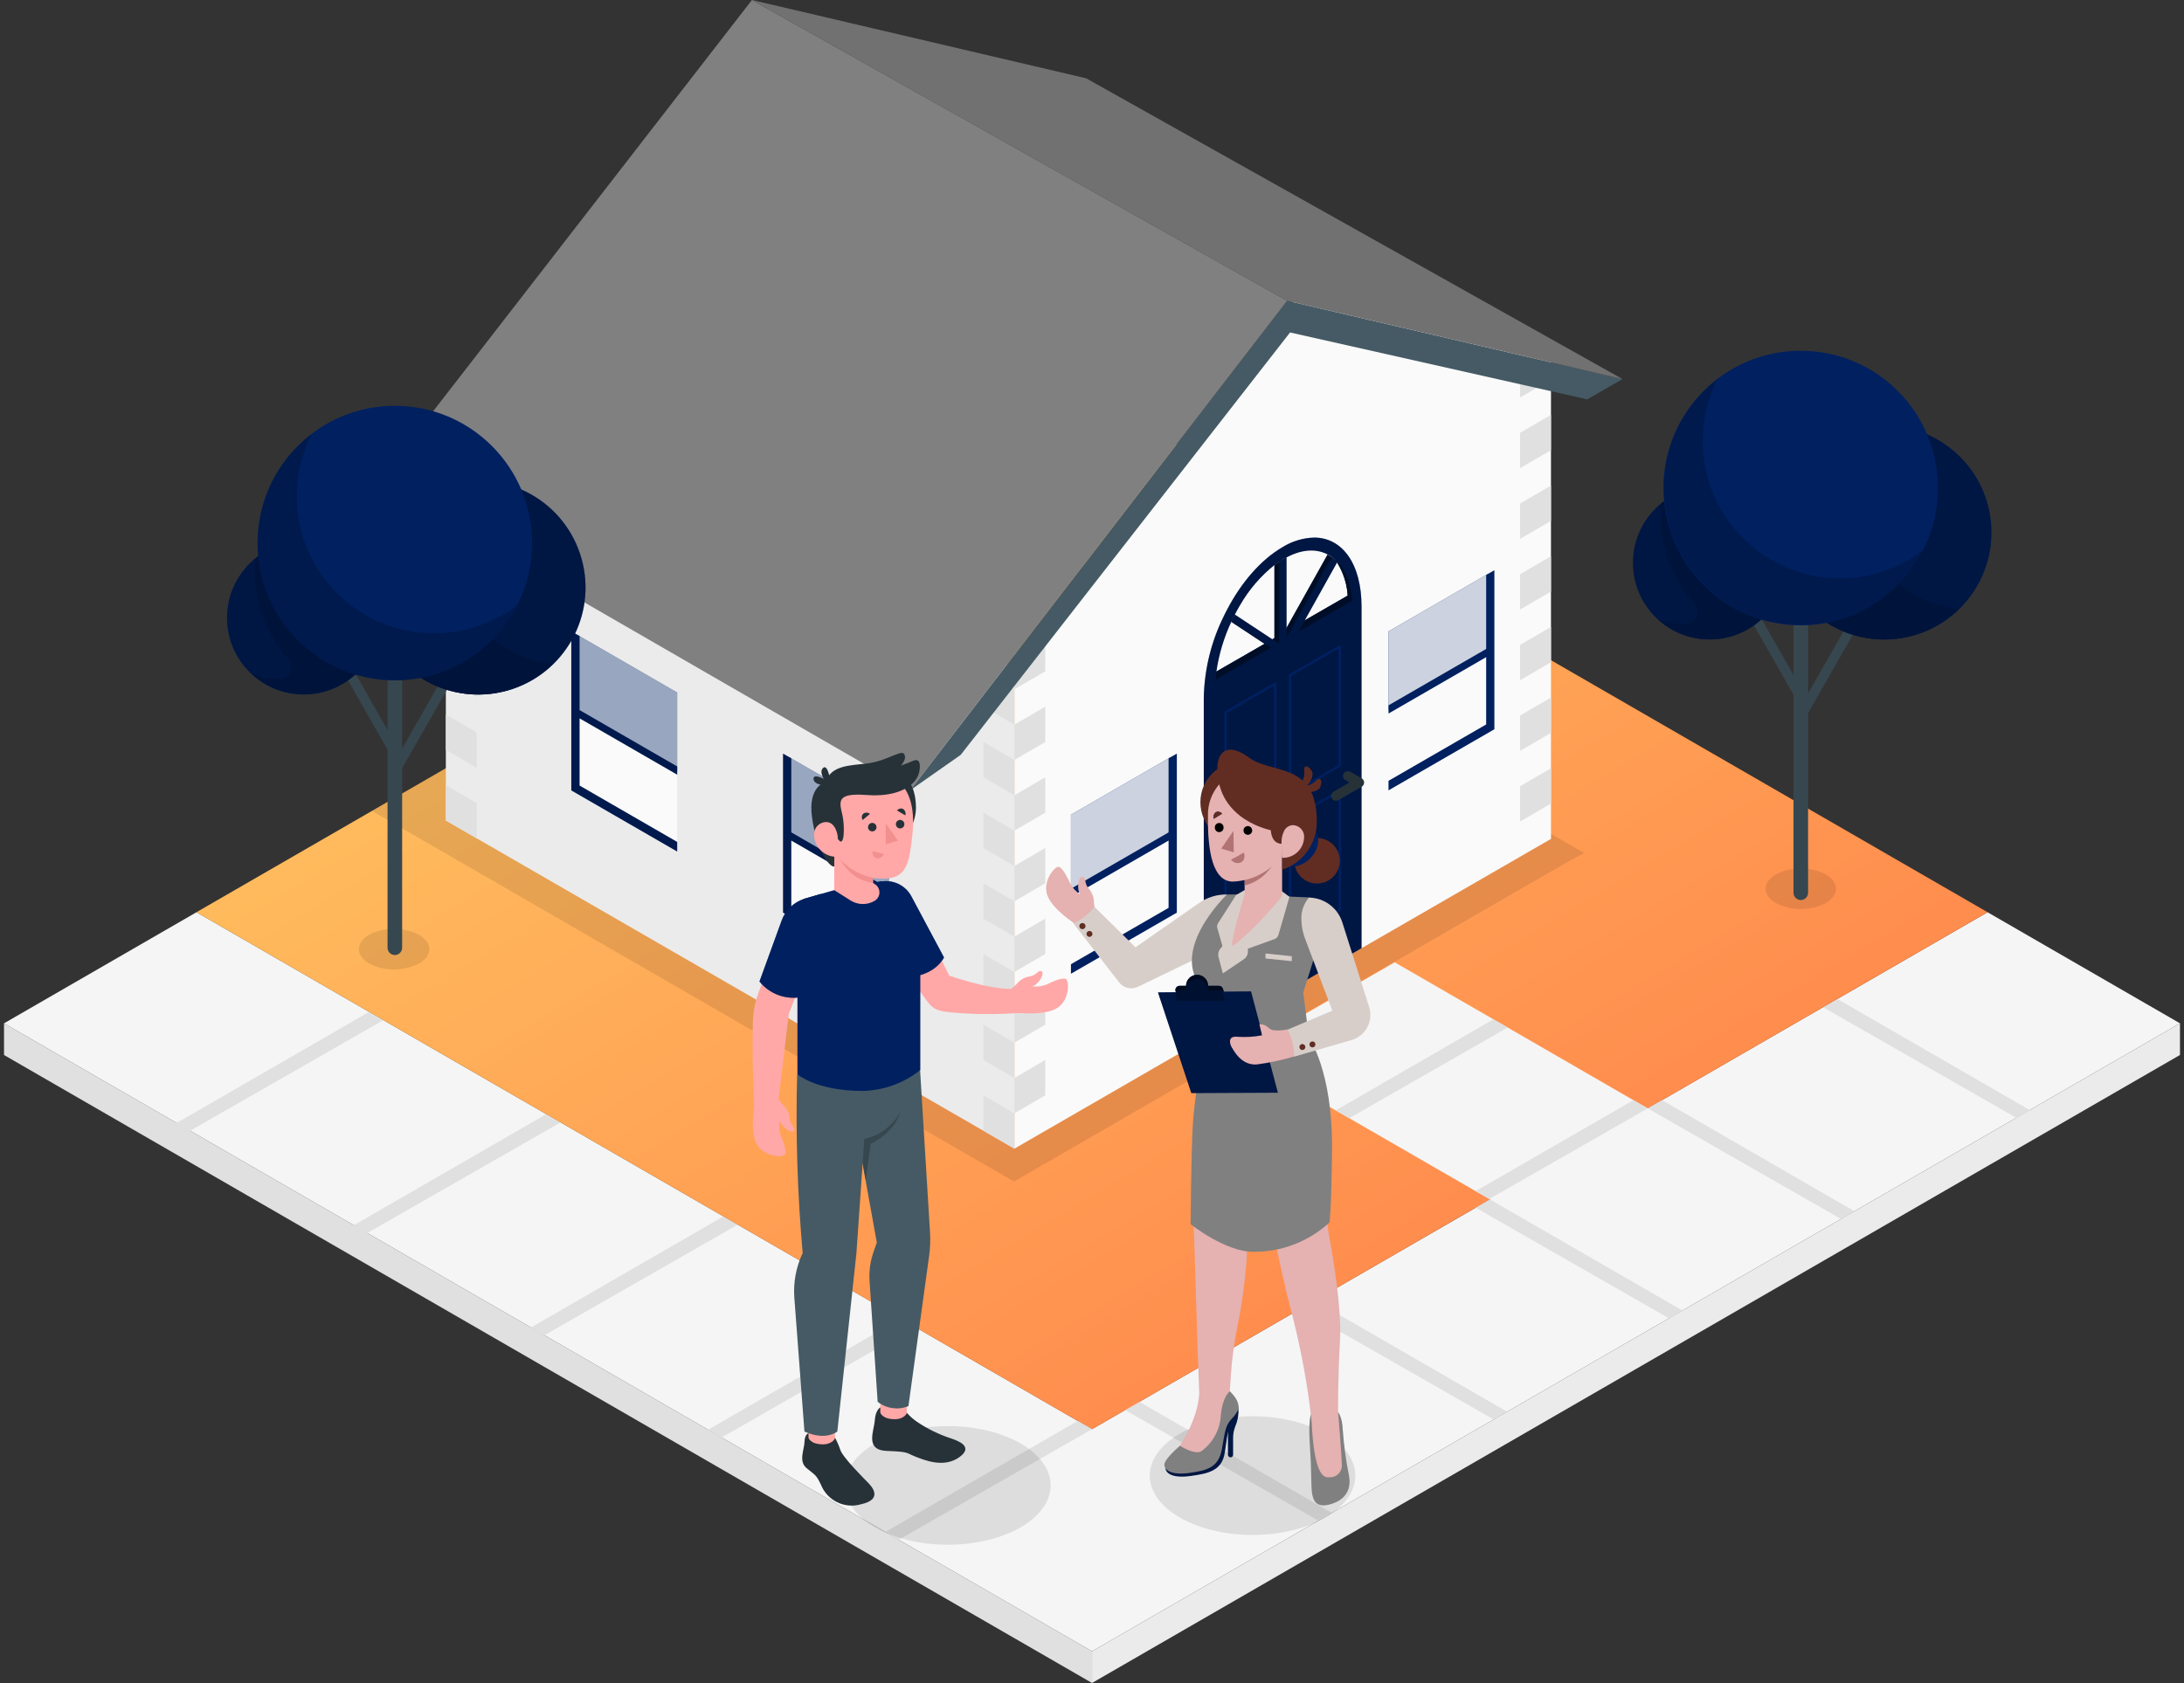 <svg xmlns="http://www.w3.org/2000/svg" width="493" height="380" viewBox="0 0 493 380" fill="none"><rect x="0" y="0" width="493" height="380" fill="#333333" stroke="none"/><path d="M246.505 372.843V380L0.909 238.213V231.057L246.505 372.843Z" fill="#E0E0E0"></path><path d="M492.091 238.203L246.505 380V372.843L492.091 231.057V238.203Z" fill="#EBEBEB"></path><path d="M448.656 205.972L246.505 322.684L44.354 205.972L0.909 231.056L246.505 372.843L492.091 231.056L448.656 205.972Z" fill="#F5F5F5"></path><path d="M257.03 316.423L300.475 341.497L297.437 343.248L253.806 318.276L257.03 316.423Z" fill="#E0E0E0"></path><path d="M448.646 205.971L375.173 248.407L371.94 250.261L371.621 250.446L336.341 270.815V270.825H336.331L333.108 272.678H333.098L296.768 293.675L293.534 295.529L257.205 316.515L253.971 318.379L246.505 322.694L243.272 320.83L44.354 205.971L83.969 183.1L212.554 108.855L246.505 89.259L448.646 205.971Z" fill="url(#paint0_linear_165_2223)"></path><path opacity="0.3" d="M448.646 205.971L375.173 248.407L371.94 250.261L371.621 250.446L336.341 270.815V270.825H336.331L333.108 272.678H333.097L296.768 293.675L293.534 295.529L257.205 316.515L253.971 318.379L246.505 322.694L243.272 320.83L44.354 205.971L83.969 183.1L212.554 108.855L246.505 89.259L448.646 205.971Z" fill="white"></path><path d="M375.513 252.33L340.12 273.008L336.176 270.722L333.097 268.95L304.563 252.474L301.505 250.713L279.21 237.842L314.819 217.277L337.113 230.149L340.326 232.003L368.717 248.407L371.94 250.26L375.513 252.33Z" fill="#F5F5F5"></path><path d="M448.657 205.972L492.092 231.056L448.657 205.972Z" fill="#F5F5F5"></path><path d="M296.685 293.624L340.12 318.699L337.083 320.449L293.452 295.488L296.685 293.624Z" fill="#E0E0E0"></path><path d="M243.282 320.831L199.837 345.906L202.875 347.656L246.505 322.695L243.282 320.831Z" fill="#E0E0E0"></path><path d="M203.246 297.764L159.81 322.838L162.848 324.599L206.479 299.628L203.246 297.764Z" fill="#E0E0E0"></path><path d="M163.219 274.696L119.784 299.771L122.822 301.532L166.452 276.56L163.219 274.696Z" fill="#E0E0E0"></path><path d="M123.192 251.631L79.757 276.705L82.795 278.466L126.426 253.495L123.192 251.631Z" fill="#E0E0E0"></path><path d="M83.166 228.563L39.731 253.638L42.769 255.399L86.389 230.427L83.166 228.563Z" fill="#E0E0E0"></path><path d="M375.173 248.397L418.608 273.482L415.57 275.233L371.94 250.261L375.173 248.397Z" fill="#E0E0E0"></path><path d="M414.819 225.599L458.254 250.683L455.226 252.434L411.596 227.462L414.819 225.599Z" fill="#E0E0E0"></path><path d="M336.331 270.824L379.776 295.899L376.738 297.66L333.108 272.688L336.331 270.824Z" fill="#E0E0E0"></path><path d="M371.94 250.261L336.176 270.722L333.097 268.951L368.717 248.407L371.94 250.261Z" fill="#E0E0E0"></path><path d="M340.326 232.004L304.563 252.475L301.505 250.715L337.114 230.15L340.326 232.004Z" fill="#E0E0E0"></path><g opacity="0.1"><path d="M357.595 192.594L354.331 194.345L318.712 214.899L228.886 266.767L83.969 183.1L212.554 108.854L357.595 192.594Z" fill="black"></path></g><path opacity="0.1" d="M282.743 346.574C295.556 346.574 305.943 340.575 305.943 333.176C305.943 325.777 295.556 319.779 282.743 319.779C269.929 319.779 259.542 325.777 259.542 333.176C259.542 340.575 269.929 346.574 282.743 346.574Z" fill="black"></path><path opacity="0.1" d="M213.965 348.787C226.778 348.787 237.166 342.789 237.166 335.39C237.166 327.991 226.778 321.993 213.965 321.993C201.152 321.993 190.765 327.991 190.765 335.39C190.765 342.789 201.152 348.787 213.965 348.787Z" fill="black"></path><g opacity="0.1"><path d="M412.121 197.413C415.21 199.215 415.21 202.119 412.121 203.911C408.578 205.703 404.408 205.703 400.865 203.911C397.776 202.119 397.776 199.215 400.865 197.413C404.408 195.621 408.578 195.621 412.121 197.413Z" fill="black"></path></g><g opacity="0.1"><path d="M94.586 211.058C97.675 212.849 97.675 215.764 94.586 217.555C91.043 219.347 86.873 219.347 83.331 217.555C80.241 215.764 80.241 212.849 83.331 211.058C86.873 209.266 91.043 209.266 94.586 211.058Z" fill="black"></path></g><path d="M100.641 105.313V185.263L228.979 259.354V150.797L125.386 90.608L100.641 105.313Z" fill="#EBEBEB"></path><path d="M350.109 80.867V189.413L307.343 214.097L271.734 234.661L228.979 259.354V150.808L292.319 67.295L350.109 80.867Z" fill="#FAFAFA"></path><path d="M307.343 136.958V214.097L271.734 234.692V157.522C271.868 151.159 273.392 144.908 276.214 139.203C276.461 138.688 276.708 138.173 276.976 137.689C280.178 131.511 284.637 126.362 289.539 123.52C291.66 122.202 294.101 121.46 296.603 121.378C302.926 121.347 307.343 127.196 307.343 136.958Z" fill="#002060"></path><path opacity="0.3" d="M307.343 136.958V214.097L271.734 234.692V157.522C271.868 151.159 273.392 144.908 276.214 139.203C276.461 138.688 276.708 138.173 276.976 137.689C280.178 131.511 284.637 126.362 289.539 123.52C291.66 122.202 294.101 121.46 296.603 121.378C302.926 121.347 307.343 127.196 307.343 136.958Z" fill="black"></path><path d="M304.213 134.517L294.512 140.108L291.67 141.756L290.383 142.497L288.705 143.527L287.191 144.392L285.554 145.34L274.587 151.621C275.153 147.739 276.286 143.96 277.944 140.407C277.954 140.366 277.975 140.335 277.995 140.294C278.211 139.81 278.448 139.336 278.685 138.883C278.695 138.842 278.716 138.801 278.747 138.77C279.118 138.039 279.509 137.338 279.921 136.648C281.929 133.158 284.565 130.079 287.706 127.566C288.035 127.329 288.365 127.092 288.736 126.876C289.106 126.66 289.189 126.567 289.425 126.423L289.858 126.165C290.054 126.052 290.239 125.949 290.414 125.867C293.926 123.982 297.149 123.869 299.682 125.187C300.011 125.352 300.32 125.548 300.619 125.764L301.082 126.104L301.206 126.217C301.432 126.474 301.638 126.742 301.824 127.03C303.224 129.286 304.048 131.86 304.213 134.517Z" fill="#FAFAFA"></path><path d="M305.294 135.607L293.122 142.651L288.736 145.184L288.612 145.256L286.985 146.193L274.412 153.453C274.463 152.845 274.535 152.227 274.618 151.62L285.585 145.287L287.222 144.339L288.736 143.474L290.414 142.445L291.701 141.703L294.544 140.056L304.244 134.464C304.079 131.818 303.255 129.243 301.855 126.988C301.669 126.7 301.463 126.432 301.237 126.175V126.103C301.505 126.329 301.762 126.566 301.999 126.823C303.739 128.811 304.944 131.776 305.294 135.607Z" fill="#002060"></path><path opacity="0.6" d="M305.294 135.607L293.122 142.651L288.736 145.184L288.612 145.256L286.985 146.193L274.412 153.453C274.463 152.845 274.535 152.227 274.618 151.62L285.585 145.287L287.222 144.339L288.736 143.474L290.414 142.445L291.701 141.703L294.544 140.056L304.244 134.464C304.079 131.818 303.255 129.243 301.855 126.988C301.669 126.7 301.463 126.432 301.237 126.175V126.103C301.505 126.329 301.762 126.566 301.999 126.823C303.739 128.811 304.944 131.776 305.294 135.607Z" fill="black"></path><path d="M287.593 144.752L286.069 145.628L285.966 145.689L285.44 145.35L284.565 144.783L277.944 140.407C277.944 140.407 277.975 140.335 277.995 140.294C278.212 139.81 278.448 139.336 278.685 138.883L286.202 143.836L287.078 144.402L287.593 144.752Z" fill="#002060"></path><path opacity="0.6" d="M287.593 144.752L286.069 145.628L285.966 145.689L285.44 145.35L284.565 144.783L277.944 140.407C277.944 140.407 277.975 140.335 277.995 140.294C278.212 139.81 278.448 139.336 278.685 138.883L286.202 143.836L287.078 144.402L287.593 144.752Z" fill="black"></path><path d="M301.072 126.104L300.928 126.372L300.835 126.537L293.524 139.604L292.638 141.201L292.103 142.148L291.135 142.704L290.383 143.147L288.705 144.115L287.675 144.681V127.567C288.005 127.33 288.334 127.093 288.705 126.877C289.076 126.66 289.158 126.568 289.395 126.424V143.548L289.786 142.838L290.383 141.808L290.682 141.283L299.672 125.219C300.001 125.384 300.31 125.579 300.609 125.795L301.072 126.104Z" fill="#002060"></path><path opacity="0.6" d="M301.072 126.104L300.928 126.372L300.835 126.537L293.524 139.604L292.638 141.201L292.103 142.148L291.135 142.704L290.383 143.147L288.705 144.115L287.675 144.681V127.567C288.005 127.33 288.334 127.093 288.705 126.877C289.076 126.66 289.158 126.568 289.395 126.424V143.548L289.786 142.838L290.383 141.808L290.682 141.283L299.672 125.219C300.001 125.384 300.31 125.579 300.609 125.795L301.072 126.104Z" fill="black"></path><path d="M288.581 145.257L286.954 146.194L286.069 145.628L285.554 145.288L277.995 140.294C278.212 139.81 278.448 139.336 278.685 138.883L278.222 138.574L278.284 138.461L278.747 138.77L287.191 144.341L287.706 144.681L288.581 145.257Z" fill="#002060"></path><path d="M301.658 126.628C301.504 126.484 301.35 126.34 301.196 126.216C301.196 126.196 301.196 126.165 301.196 126.145L301.658 126.628Z" fill="#455A64"></path><path d="M301.906 126.844L301.814 127.009L294.513 140.087L293.122 142.651L288.736 145.184V126.844C288.962 126.679 289.189 126.535 289.426 126.391L289.858 126.134C290.054 126.02 290.239 125.917 290.414 125.835V144.02L291.166 142.672L291.701 141.724L300.609 125.814L301.072 126.154L301.196 126.268V126.195C301.443 126.401 301.68 126.618 301.906 126.844Z" fill="#002060"></path><path opacity="0.3" d="M301.906 126.844L301.814 127.009L294.513 140.087L293.122 142.651L288.736 145.184V126.844C288.962 126.679 289.189 126.535 289.426 126.391L289.858 126.134C290.054 126.02 290.239 125.917 290.414 125.835V144.02L291.166 142.672L291.701 141.724L300.609 125.814L301.072 126.154L301.196 126.268V126.195C301.443 126.401 301.68 126.618 301.906 126.844Z" fill="black"></path><path opacity="0.3" d="M288.581 145.257L286.954 146.194L286.069 145.628L285.554 145.288L277.995 140.294C278.212 139.81 278.448 139.336 278.685 138.883L278.222 138.574L278.284 138.461L278.747 138.77L287.191 144.341L287.706 144.681L288.581 145.257Z" fill="black"></path><path d="M276.646 188.033C276.646 188.033 276.554 188.033 276.512 188.033C276.43 187.981 276.379 187.889 276.379 187.796V160.827C276.379 160.734 276.43 160.641 276.512 160.59L287.737 154.113C287.819 154.061 287.922 154.061 288.005 154.113C288.087 154.164 288.149 154.247 288.149 154.35V181.257C288.149 181.36 288.087 181.443 288.005 181.494L276.791 187.971C276.791 187.971 276.698 188.023 276.646 188.033ZM276.924 161.002V187.281L287.593 181.103V154.844L276.924 161.002Z" fill="#002060"></path><path d="M291.207 179.641C291.207 179.641 291.114 179.652 291.073 179.641C290.991 179.59 290.939 179.507 290.939 179.404V152.466C290.939 152.363 290.991 152.27 291.073 152.219L302.297 145.742C302.38 145.701 302.483 145.701 302.565 145.742C302.648 145.793 302.709 145.876 302.709 145.979V172.886C302.709 172.989 302.658 173.082 302.565 173.123L291.351 179.6C291.351 179.6 291.259 179.641 291.207 179.641ZM291.485 152.621V178.89L302.153 172.711V146.463L291.485 152.621Z" fill="#002060"></path><path d="M276.646 220.553C276.646 220.553 276.554 220.553 276.512 220.553C276.43 220.501 276.379 220.408 276.379 220.316V193.419C276.379 193.316 276.43 193.233 276.512 193.182L287.737 186.705C287.819 186.653 287.922 186.653 288.005 186.705C288.097 186.746 288.149 186.838 288.149 186.941V213.839C288.149 213.942 288.087 214.034 288.005 214.086L276.78 220.553C276.78 220.553 276.688 220.553 276.646 220.553ZM276.924 193.532V219.801L287.593 213.622V187.415L276.924 193.532Z" fill="#002060"></path><path d="M291.207 212.212C291.207 212.212 291.114 212.222 291.073 212.212C290.991 212.16 290.939 212.067 290.939 211.975V185.026C290.939 184.933 290.991 184.841 291.073 184.789L302.297 178.312C302.38 178.261 302.483 178.261 302.565 178.312C302.648 178.364 302.709 178.446 302.709 178.549V205.456C302.709 205.559 302.648 205.642 302.565 205.693L291.351 212.17C291.351 212.17 291.259 212.212 291.207 212.212ZM291.485 185.191V211.46L302.153 205.281V179.023L291.485 185.191Z" fill="#002060"></path><path d="M301.597 180.803C300.99 180.803 300.495 180.319 300.485 179.711C300.485 179.31 300.691 178.939 301.041 178.743L304.625 176.684L303.698 176.148C303.173 175.85 302.998 175.18 303.296 174.655C303.595 174.13 304.264 173.955 304.789 174.254L307.374 175.737C307.899 176.046 308.074 176.715 307.776 177.24C307.683 177.405 307.539 177.539 307.374 177.642L302.143 180.659C301.978 180.762 301.793 180.803 301.597 180.803Z" fill="#263238"></path><path d="M350.099 181.443L343.127 185.5V177.519L350.099 173.462V181.443Z" fill="#E0E0E0"></path><path d="M350.099 165.481L343.127 169.538V161.557L350.099 157.5V165.481Z" fill="#E0E0E0"></path><path d="M350.099 149.529L343.127 153.587V145.606L350.099 141.549V149.529Z" fill="#E0E0E0"></path><path d="M350.099 133.568L343.127 137.626V129.645L350.099 125.588V133.568Z" fill="#E0E0E0"></path><path d="M350.099 117.618L343.127 121.676V113.695L350.099 109.638V117.618Z" fill="#E0E0E0"></path><path d="M350.099 101.656L343.127 105.714V97.733L350.099 93.676V101.656Z" fill="#E0E0E0"></path><path d="M350.099 85.705L343.127 89.762V81.782L350.099 77.725V85.705Z" fill="#E0E0E0"></path><path d="M235.95 247.316L228.979 251.373V243.392L235.95 239.335V247.316Z" fill="#E0E0E0"></path><path d="M235.95 231.365L228.979 235.412V227.442L235.95 223.385V231.365Z" fill="#E0E0E0"></path><path d="M235.95 215.404L228.979 219.462V211.481L235.95 207.424V215.404Z" fill="#E0E0E0"></path><path d="M235.95 199.443L228.979 203.5V195.53L235.95 191.473V199.443Z" fill="#E0E0E0"></path><path d="M235.95 183.491L228.979 187.549V179.568L235.95 175.511V183.491Z" fill="#E0E0E0"></path><path d="M235.95 167.541L228.979 171.588V163.618L235.95 159.561V167.541Z" fill="#E0E0E0"></path><path d="M235.95 151.58L228.979 155.637V147.657L235.95 143.6V151.58Z" fill="#E0E0E0"></path><path d="M221.997 239.336L228.979 243.393V235.412L221.997 231.365V239.336Z" fill="#E0E0E0"></path><path d="M221.997 255.296L228.979 259.353V251.373L221.997 247.315V255.296Z" fill="#E0E0E0"></path><path d="M221.997 223.384L228.979 227.441V219.461L221.997 215.403V223.384Z" fill="#E0E0E0"></path><path d="M221.997 207.422L228.979 211.479V203.499L221.997 199.441V207.422Z" fill="#E0E0E0"></path><path d="M221.997 191.472L228.979 195.529V187.548L221.997 183.491V191.472Z" fill="#E0E0E0"></path><path d="M221.997 175.51L228.979 179.568V171.587L221.997 167.54V175.51Z" fill="#E0E0E0"></path><path d="M221.997 159.56L228.979 163.617V155.636L221.997 151.579V159.56Z" fill="#E0E0E0"></path><path d="M221.997 143.599L228.979 147.656V139.686L221.997 135.629V143.599Z" fill="#E0E0E0"></path><path d="M100.641 169.302L107.623 173.359V165.379L100.641 161.321V169.302Z" fill="#E0E0E0"></path><path d="M100.641 185.263L107.623 189.31V181.339L100.641 177.282V185.263Z" fill="#E0E0E0"></path><path d="M100.641 153.351L107.623 157.398V149.427L100.641 145.37V153.351Z" fill="#E0E0E0"></path><path d="M100.641 137.39L107.623 141.447V133.466L100.641 129.409V137.39Z" fill="#E0E0E0"></path><path d="M100.641 121.44L107.623 125.497V117.516L100.641 113.459V121.44Z" fill="#E0E0E0"></path><path d="M152.86 156.358V192.265L128.969 178.467V142.549L152.86 156.358Z" fill="#FAFAFA"></path><path d="M130.257 161.116L152.86 174.163V156.358L130.257 143.301V161.116Z" fill="#002060"></path><path opacity="0.6" d="M130.257 161.116L152.86 174.163V156.358L130.257 143.301V161.116Z" fill="white"></path><path d="M130.823 177.375V162.186L152.86 174.904V173.06L130.823 160.333V143.62L128.959 142.549V178.467L152.86 192.265V190.103L130.823 177.375Z" fill="#002060"></path><path opacity="0.2" d="M130.823 177.375V162.186L152.86 174.904V173.06L130.823 160.333V143.62L128.959 142.549V178.467L152.86 192.265V190.103L130.823 177.375Z" fill="black"></path><path d="M200.65 183.955V219.862L176.76 206.074V170.156L200.65 183.955Z" fill="#FAFAFA"></path><path d="M178.047 188.713L200.651 201.76V183.956L178.047 170.898V188.713Z" fill="#002060"></path><path opacity="0.6" d="M178.047 188.713L200.651 201.76V183.956L178.047 170.898V188.713Z" fill="white"></path><path d="M178.614 204.983V189.783L200.65 202.511V200.668L178.614 187.94V171.227L176.76 170.156V206.064L200.661 219.862V217.71L178.614 204.983Z" fill="#002060"></path><path opacity="0.2" d="M178.614 204.983V189.783L200.65 202.511V200.668L178.614 187.94V171.227L176.76 170.156V206.064L200.661 219.862V217.71L178.614 204.983Z" fill="black"></path><path d="M313.439 142.549V178.457L337.33 164.658V128.74L313.439 142.549Z" fill="#FAFAFA"></path><path d="M336.032 147.306L313.439 160.353V142.548L336.032 129.491V147.306Z" fill="#002060"></path><path opacity="0.8" d="M336.032 147.306L313.439 160.353V142.548L336.032 129.491V147.306Z" fill="white"></path><path d="M335.476 163.576V129.821L337.33 128.75V164.657L313.429 178.456V176.304L335.476 163.576Z" fill="#002060"></path><path d="M313.439 159.252V161.106L336.887 147.564V145.711L313.439 159.252Z" fill="#002060"></path><path d="M241.748 183.955V219.862L265.638 206.074V170.156L241.748 183.955Z" fill="#FAFAFA"></path><path d="M264.351 188.713L241.748 201.76V183.956L264.351 170.898V188.713Z" fill="#002060"></path><path opacity="0.8" d="M264.351 188.713L241.748 201.76V183.956L264.351 170.898V188.713Z" fill="white"></path><path d="M263.785 204.983V171.227L265.649 170.156V206.064L241.748 219.862V217.71L263.785 204.983Z" fill="#002060"></path><path d="M241.748 200.668V202.511L265.206 188.97V187.127L241.748 200.668Z" fill="#002060"></path><path d="M205.429 178.455L216.859 170.444L291.207 75.068L358.285 90.164L366.255 85.592L290.548 67.911L205.429 178.455Z" fill="#455A64"></path><path d="M290.548 67.912L169.737 0L85.215 109.061L205.429 178.456L290.548 67.912Z" fill="#808080"></path><path d="M290.548 67.912L366.256 85.593L245.187 17.681L169.737 0L290.548 67.912Z" fill="#727171"></path><path d="M406.498 203.222C405.592 203.222 404.851 202.481 404.851 201.574V133.817C404.851 132.91 405.592 132.169 406.498 132.169C407.405 132.169 408.146 132.91 408.146 133.817V201.574C408.146 202.481 407.405 203.222 406.498 203.222Z" fill="#37474F"></path><path d="M406.498 158.633C406.107 158.633 405.736 158.417 405.541 158.077L396.16 141.601C395.861 141.075 396.046 140.406 396.571 140.097C397.097 139.799 397.766 139.984 398.065 140.499L407.446 156.975C407.744 157.5 407.569 158.159 407.054 158.468C407.054 158.468 407.044 158.468 407.034 158.478C406.869 158.571 406.684 158.622 406.498 158.622V158.633Z" fill="#37474F"></path><path d="M406.313 163.093C406.128 163.093 405.942 163.041 405.777 162.949C405.252 162.65 405.067 161.991 405.366 161.466L417.898 139.46C418.196 138.935 418.876 138.749 419.401 139.048C419.926 139.347 420.112 140.026 419.813 140.551L407.271 162.537C407.085 162.897 406.715 163.113 406.313 163.093Z" fill="#37474F"></path><path d="M425.374 144.391C438.716 144.391 449.532 133.575 449.532 120.233C449.532 106.891 438.716 96.075 425.374 96.075C412.032 96.075 401.216 106.891 401.216 120.233C401.216 133.575 412.032 144.391 425.374 144.391Z" fill="#002060"></path><path opacity="0.3" d="M425.374 144.391C438.716 144.391 449.532 133.575 449.532 120.233C449.532 106.891 438.716 96.075 425.374 96.075C412.032 96.075 401.216 106.891 401.216 120.233C401.216 133.575 412.032 144.391 425.374 144.391Z" fill="black"></path><path d="M420.153 113.396C420.132 106.908 422.738 100.699 427.361 96.158C426.702 96.158 426.033 96.075 425.353 96.075C412.008 96.075 401.195 106.888 401.185 120.223C401.185 133.569 411.997 144.381 425.333 144.391C431.666 144.391 437.751 141.899 442.272 137.461C429.76 136.411 420.143 125.948 420.143 113.396H420.153Z" fill="#002060"></path><path opacity="0.4" d="M420.153 113.396C420.132 106.908 422.738 100.699 427.361 96.158C426.702 96.158 426.033 96.075 425.353 96.075C412.008 96.075 401.195 106.888 401.185 120.223C401.185 133.569 411.997 144.381 425.333 144.391C431.666 144.391 437.751 141.899 442.272 137.461C429.76 136.411 420.143 125.948 420.143 113.396H420.153Z" fill="black"></path><path d="M385.924 144.393C395.484 144.393 403.234 136.643 403.234 127.083C403.234 117.522 395.484 109.772 385.924 109.772C376.364 109.772 368.614 117.522 368.614 127.083C368.614 136.643 376.364 144.393 385.924 144.393Z" fill="#002060"></path><path opacity="0.3" d="M385.924 144.393C395.484 144.393 403.234 136.643 403.234 127.083C403.234 117.522 395.484 109.772 385.924 109.772C376.364 109.772 368.614 117.522 368.614 127.083C368.614 136.643 376.364 144.393 385.924 144.393Z" fill="black"></path><path d="M387.798 109.865C383.144 109.35 378.479 110.761 374.885 113.757C374.823 114.499 374.792 115.24 374.792 116.002C374.792 123.499 377.511 130.748 382.454 136.391C383.442 137.524 383.329 139.233 382.206 140.232C381.733 140.654 381.125 140.891 380.487 140.902H380.425C378.262 140.902 376.121 140.49 374.102 139.697C381.094 146.215 392.041 145.844 398.569 138.852C405.098 131.86 404.717 120.914 397.725 114.385C394.996 111.842 391.515 110.246 387.798 109.834V109.865Z" fill="#002060"></path><path opacity="0.4" d="M387.798 109.865C383.144 109.35 378.479 110.761 374.885 113.757C374.823 114.499 374.792 115.24 374.792 116.002C374.792 123.499 377.511 130.748 382.454 136.391C383.442 137.524 383.329 139.233 382.206 140.232C381.733 140.654 381.125 140.891 380.487 140.902H380.425C378.262 140.902 376.121 140.49 374.102 139.697C381.094 146.215 392.041 145.844 398.569 138.852C405.098 131.86 404.717 120.914 397.725 114.385C394.996 111.842 391.515 110.246 387.798 109.834V109.865Z" fill="black"></path><path d="M406.478 141.189C423.596 141.189 437.473 127.312 437.473 110.194C437.473 93.075 423.596 79.198 406.478 79.198C389.359 79.198 375.482 93.075 375.482 110.194C375.482 127.312 389.359 141.189 406.478 141.189Z" fill="#002060"></path><path opacity="0.2" d="M415.334 130.573C398.219 130.573 384.338 116.692 384.348 99.567C384.348 94.707 385.491 89.918 387.685 85.583C374.123 96.025 371.6 115.477 382.042 129.039C392.483 142.6 411.935 145.123 425.497 134.682C429.143 131.881 432.108 128.297 434.199 124.199C428.782 128.349 422.151 130.594 415.334 130.573Z" fill="black"></path><path d="M89.128 215.641C88.222 215.641 87.481 214.899 87.481 213.993V146.236C87.481 145.329 88.212 144.588 89.128 144.588C90.045 144.588 90.776 145.319 90.776 146.236V213.993C90.776 214.899 90.034 215.641 89.128 215.641Z" fill="#37474F"></path><path d="M89.128 171.052C88.727 171.063 88.366 170.846 88.181 170.496L78.789 154.02C78.491 153.495 78.676 152.815 79.201 152.517C79.727 152.218 80.406 152.404 80.705 152.929L90.086 169.405C90.385 169.93 90.199 170.599 89.684 170.898C89.519 171.001 89.334 171.052 89.138 171.052H89.128Z" fill="#37474F"></path><path d="M88.953 175.522C88.346 175.522 87.851 175.017 87.862 174.41C87.862 174.225 87.913 174.039 88.006 173.874L100.558 151.879C100.857 151.354 101.537 151.168 102.062 151.467C102.587 151.766 102.772 152.445 102.474 152.97L89.911 174.966C89.715 175.306 89.344 175.522 88.953 175.522Z" fill="#37474F"></path><path d="M115.649 155.584C128.307 151.366 135.149 137.686 130.931 125.028C126.713 112.37 113.032 105.528 100.374 109.746C87.716 113.964 80.875 127.645 85.093 140.303C89.311 152.961 102.991 159.802 115.649 155.584Z" fill="#002060"></path><path opacity="0.3" d="M115.649 155.584C128.307 151.366 135.149 137.686 130.931 125.028C126.713 112.37 113.032 105.528 100.374 109.746C87.716 113.964 80.875 127.645 85.093 140.303C89.311 152.961 102.991 159.802 115.649 155.584Z" fill="black"></path><path d="M102.793 125.815C102.783 119.337 105.378 113.118 110.001 108.577C109.332 108.577 108.673 108.494 107.942 108.494C94.596 108.494 83.773 119.296 83.763 132.632C83.763 145.977 94.565 156.8 107.901 156.81C114.244 156.81 120.33 154.328 124.85 149.88C112.37 148.799 102.783 138.347 102.783 125.815H102.793Z" fill="#002060"></path><path opacity="0.4" d="M102.793 125.815C102.783 119.337 105.378 113.118 110.001 108.577C109.332 108.577 108.673 108.494 107.942 108.494C94.596 108.494 83.773 119.296 83.763 132.632C83.763 145.977 94.565 156.8 107.901 156.81C114.244 156.81 120.33 154.328 124.85 149.88C112.37 148.799 102.783 138.347 102.783 125.815H102.793Z" fill="black"></path><path d="M68.564 156.812C78.124 156.812 85.874 149.062 85.874 139.502C85.874 129.941 78.124 122.191 68.564 122.191C59.004 122.191 51.254 129.941 51.254 139.502C51.254 149.062 59.004 156.812 68.564 156.812Z" fill="#002060"></path><path opacity="0.3" d="M68.564 156.812C78.124 156.812 85.874 149.062 85.874 139.502C85.874 129.941 78.124 122.191 68.564 122.191C59.004 122.191 51.254 129.941 51.254 139.502C51.254 149.062 59.004 156.812 68.564 156.812Z" fill="black"></path><path d="M70.438 122.283C65.784 121.778 61.119 123.178 57.515 126.175C57.515 126.916 57.432 127.658 57.432 128.42C57.432 135.927 60.151 143.176 65.094 148.819C66.082 149.942 65.979 151.651 64.857 152.64C64.373 153.062 63.755 153.309 63.117 153.319C60.954 153.319 58.802 152.907 56.794 152.115C63.786 158.623 74.743 158.221 81.24 151.229C87.748 144.237 87.347 133.28 80.355 126.783C77.636 124.26 74.176 122.674 70.49 122.262L70.438 122.293V122.283Z" fill="#002060"></path><path opacity="0.4" d="M70.438 122.283C65.784 121.778 61.119 123.178 57.515 126.175C57.515 126.916 57.432 127.658 57.432 128.42C57.432 135.927 60.151 143.176 65.094 148.819C66.082 149.942 65.979 151.651 64.857 152.64C64.373 153.062 63.755 153.309 63.117 153.319C60.954 153.319 58.802 152.907 56.794 152.115C63.786 158.623 74.743 158.221 81.24 151.229C87.748 144.237 87.347 133.28 80.355 126.783C77.636 124.26 74.176 122.674 70.49 122.262L70.438 122.293V122.283Z" fill="black"></path><path d="M89.128 153.619C106.247 153.619 120.124 139.742 120.124 122.623C120.124 105.505 106.247 91.628 89.128 91.628C72.01 91.628 58.133 105.505 58.133 122.623C58.133 139.742 72.01 153.619 89.128 153.619Z" fill="#002060"></path><path opacity="0.2" d="M97.974 142.991C80.87 143.002 66.988 129.141 66.978 112.037C66.978 107.166 68.121 102.357 70.325 98.012C56.732 108.402 54.137 127.854 64.527 141.447C74.918 155.039 94.37 157.634 107.962 147.244C111.659 144.412 114.676 140.788 116.787 136.627C111.391 140.757 104.77 143.002 97.974 142.991Z" fill="black"></path><path d="M406.478 179.497C405.87 179.497 405.386 179.013 405.386 178.405C405.386 178.405 405.386 178.405 405.386 178.395V166.038C405.324 165.43 405.767 164.895 406.375 164.833C406.982 164.771 407.518 165.214 407.58 165.821C407.58 165.894 407.58 165.966 407.58 166.038V178.395C407.58 179.002 407.085 179.497 406.478 179.497Z" fill="#37474F"></path><path d="M296 319.186C296 319.186 295.327 320.284 295.626 325.285C295.925 330.287 295.925 330.661 296 333.916C296.075 337.171 295.925 340.801 300.104 339.703C304.282 338.606 304.993 335.7 304.507 333.143C303.821 329.75 303.359 326.32 303.11 322.865C303.01 319.797 301.987 318.774 301.987 318.774L296 319.186Z" fill="#808080"></path><path d="M299.867 266.202L299.555 272.438C299.443 274.596 299.592 276.766 299.991 278.886C300.989 284.237 302.86 295.412 302.486 302.509C301.962 312.126 302.049 318.724 302.049 318.724C302.049 318.724 302.873 328.702 302.91 330.797C302.96 332.269 301.825 333.491 300.353 333.554C300.316 333.554 300.278 333.554 300.241 333.554C299.293 333.554 296.674 334.501 296.063 320.707C295.177 312.837 293.755 305.029 291.809 297.346C289.801 289.688 288.38 282.915 287.644 279.173C287.269 277.24 287.008 275.294 286.895 273.324L286.359 264.593L299.867 266.202Z" fill="#E5B1B1"></path><path d="M279.549 318.612V318.7C279.549 319.86 279.299 321.007 278.838 322.067C278.514 322.915 278.339 323.813 278.352 324.724V328.466C278.352 328.79 278.102 329.039 277.778 329.052C277.454 329.052 277.192 328.79 277.192 328.466V322.728L279.549 318.612Z" fill="#001643"></path><path d="M277.641 314.809C277.641 314.809 275.645 316.28 275.645 320.172C275.495 323.427 273.899 326.433 271.28 328.379C269.808 329.264 266.553 327.131 266.553 327.131C266.553 327.131 263.085 330.075 263.085 331.397C263.085 332.719 264.781 333.804 268.698 333.268C272.614 332.732 275.87 332.158 276.481 327.917C277.192 322.928 277.217 322.33 278.713 320.696C280.21 319.062 279.636 315.707 277.641 314.809Z" fill="#001643"></path><path d="M284.488 251.659L269.184 267.674L270.344 304.58L270.706 314.646C270.407 320.508 266.353 326.42 266.353 326.42C266.266 327.205 266.266 328.004 266.353 328.789H270.032C277.092 328.789 277.616 314.072 277.616 314.072L277.853 310.455C278.077 307.012 278.539 303.582 279.2 300.202C282.705 282.803 281.32 273.736 281.32 273.736L284.488 251.659Z" fill="#E5B1B1"></path><path d="M277.616 314.122C277.616 314.122 275.994 315.282 275.583 319.485C275.433 322.753 273.812 325.771 271.155 327.692C269.658 328.565 266.353 326.445 266.353 326.445C266.353 326.445 262.836 329.389 262.836 330.711C262.836 332.033 264.557 333.118 268.536 332.569C272.514 332.02 275.109 331.322 275.845 327.106C276.581 322.89 276.593 321.905 278.115 320.271C279.636 318.637 280.609 317.14 277.616 314.122Z" fill="#808080"></path><path d="M295.464 234.31C295.464 234.31 300.852 241.793 300.677 259.517C300.553 273.149 300.116 276.018 300.116 276.018C295.426 280.333 289.265 282.703 282.892 282.641C276.555 282.641 268.76 276.404 268.76 276.404C268.76 276.404 268.872 260.564 269.247 254.166C269.658 247.842 270.668 241.581 272.265 235.457L295.464 234.31Z" fill="#808080"></path><path d="M247.245 205.475C247.083 204.926 246.983 204.364 246.933 203.791C246.946 202.556 246.472 201.359 245.611 200.473C244.713 199.226 245.224 198.203 244.364 197.979C243.503 197.754 242.917 200.635 243.852 201.97C242.905 201.334 242.119 200.473 241.57 199.475C240.971 198.116 239.936 196.095 239.075 195.733C238.215 195.372 235.209 198.926 236.444 202.219C237.679 205.512 243.054 208.842 243.054 208.842L247.245 205.475Z" fill="#E5B1B1"></path><path d="M276.98 201.968H276.88C274.647 201.943 272.465 202.629 270.644 203.914L256.313 213.892L247.033 204.725C245.823 206.384 244.177 207.681 242.281 208.467L252.621 221.812C253.619 223.109 255.402 223.521 256.874 222.81L269.958 216.486L276.98 201.968Z" fill="#D8CEC9"></path><path d="M280.958 201.955H276.98C276.98 201.955 262.611 215.563 272.539 224.281C272.976 227.985 272.889 231.727 272.265 235.394C272.265 235.394 279.512 240.258 295.601 235.394L294.192 224.094L297.31 214.116L296.661 203.876C296.611 203.202 296.088 202.678 295.414 202.629L289.452 202.367L280.958 201.955Z" fill="#808080"></path><path d="M281.22 200.821L279.038 202.069L274.959 208.442C274.747 208.779 274.685 209.203 274.797 209.589L275.957 213.618L275.495 214.167C275.046 214.703 274.884 215.427 275.059 216.1L276.044 219.78L280.759 216.599C281.432 216.15 281.782 215.352 281.682 214.554V214.204L287.706 212.034C288.13 211.884 288.454 211.535 288.579 211.099L291.074 202.493L289.39 201.245L281.22 200.821Z" fill="#D8CEC9"></path><path d="M289.352 181.127C289.352 186.203 285.236 190.319 280.16 190.319C275.084 190.319 270.968 186.203 270.968 181.127C270.968 176.051 275.084 171.935 280.16 171.935C285.224 171.935 289.34 176.038 289.352 181.102V181.127Z" fill="#612D23"></path><path d="M302.436 194.349C302.436 197.192 300.141 199.487 297.297 199.487C294.454 199.487 292.159 197.192 292.159 194.349C292.159 191.505 294.454 189.21 297.297 189.21C300.129 189.21 302.424 191.492 302.436 194.324C302.436 194.324 302.436 194.336 302.436 194.349Z" fill="#612D23"></path><path d="M295.73 193.845C297.849 191.726 298.168 188.611 296.444 186.887C294.72 185.162 291.604 185.482 289.486 187.601C287.367 189.72 287.047 192.835 288.771 194.56C290.495 196.284 293.611 195.964 295.73 193.845Z" fill="#002060"></path><path d="M293.506 177.01C294.229 176.2 294.553 175.102 294.404 174.03C294.254 172.034 296.137 173.481 296.3 174.628C296.262 176.038 295.414 177.297 294.129 177.871L293.506 177.01Z" fill="#612D23"></path><path d="M294.142 177.411C295.227 177.473 296.287 177.062 297.035 176.276C298.507 174.929 298.532 177.298 297.734 178.134C296.624 178.957 295.14 179.082 293.905 178.458L294.142 177.411Z" fill="#612D23"></path><path d="M280.958 196.768V201.956C280.958 201.956 277.117 214.429 278.376 213.518C282.118 210.887 287.656 204.476 289.065 202.817C289.29 202.555 289.415 202.231 289.415 201.881V191.903L280.958 196.768Z" fill="#E5B1B1"></path><path d="M289.315 190.194V190.493C287.432 197.977 282.542 199.536 280.958 199.923V188.423H289.128L289.315 190.194Z" fill="#B27373"></path><path d="M282.38 173.555C276.768 173.916 272.465 178.681 272.677 184.306C272.577 192.525 273.837 198.799 278.102 199.061C285.885 198.861 292.146 192.588 292.321 184.805C292.77 174.128 285.411 173.305 282.38 173.555Z" fill="#E5B1B1"></path><path d="M278.426 187.613L278.501 192.44L275.67 191.617L278.426 187.613Z" fill="#B27373"></path><path d="M282.667 187.489C282.667 188.038 282.243 188.475 281.694 188.487C281.145 188.5 280.709 188.063 280.696 187.514C280.696 186.966 281.12 186.529 281.669 186.517C282.206 186.517 282.642 186.941 282.655 187.477C282.655 187.477 282.655 187.477 282.655 187.489H282.667Z" fill="black"></path><path d="M276.194 186.889C276.194 187.438 275.77 187.874 275.221 187.887C274.685 187.887 274.248 187.463 274.236 186.926C274.236 186.926 274.236 186.926 274.236 186.914C274.173 186.378 274.56 185.891 275.109 185.829C275.645 185.766 276.131 186.153 276.194 186.702C276.194 186.777 276.194 186.852 276.194 186.926V186.901V186.889Z" fill="black"></path><path d="M273.986 184.868L275.894 183.708C275.894 183.708 275.146 182.947 274.41 183.421C273.986 183.77 273.812 184.344 273.986 184.868Z" fill="#002060"></path><path d="M277.878 194.086C278.875 193.612 279.836 193.075 280.771 192.489C280.771 192.489 281.395 194.073 280.098 194.722C279.299 195.071 278.376 194.797 277.878 194.086Z" fill="#B27373"></path><path d="M273.986 184.868L275.894 183.708C275.894 183.708 275.146 182.947 274.41 183.421C273.986 183.77 273.812 184.344 273.986 184.868Z" fill="#612D23"></path><path d="M286.87 186.241C286.87 186.241 286.359 190.532 289.44 190.532L290.188 186.69L286.87 186.241Z" fill="#612D23"></path><path d="M287.107 187.5C287.107 187.5 274.797 185.355 274.797 173.481C274.797 169.889 277.005 167.382 282.031 171.111C287.057 174.841 297.247 171.984 297.247 185.505C297.285 190.444 294.129 194.834 289.44 196.368V187.85L287.107 187.5Z" fill="#612D23"></path><path d="M289.29 190.095C289.278 189.322 289.44 188.549 289.764 187.85C290.063 186.977 290.874 186.366 291.797 186.304C293.244 186.316 294.404 187.501 294.391 188.948C294.391 189.06 294.391 189.185 294.366 189.297C294.167 191.866 291.959 193.812 289.377 193.687L289.29 190.095Z" fill="#E5B1B1"></path><path d="M291.597 217.025L285.661 216.414V215.291L291.597 215.902V217.025Z" fill="#D8CEC9"></path><path d="M275.134 222.585H272.714C272.714 221.213 271.591 220.091 270.219 220.091C268.847 220.091 267.725 221.213 267.725 222.585H266.291C265.754 222.585 265.33 223.009 265.318 223.533C265.318 223.633 265.33 223.733 265.368 223.833L266.104 226.19H276.98L276.057 223.246C275.932 222.847 275.558 222.585 275.134 222.585Z" fill="#002060"></path><path opacity="0.7" d="M275.134 222.585H272.714C272.714 221.213 271.591 220.091 270.219 220.091C268.847 220.091 267.725 221.213 267.725 222.585H266.291C265.754 222.585 265.33 223.009 265.318 223.533C265.318 223.633 265.33 223.733 265.368 223.833L266.104 226.19H276.98L276.057 223.246C275.932 222.847 275.558 222.585 275.134 222.585Z" fill="black"></path><path d="M282.393 223.846L288.454 246.72L268.922 246.808L261.389 224.07L282.393 223.846Z" fill="#002060"></path><path opacity="0.3" d="M282.393 223.846L288.454 246.72L268.922 246.808L261.389 224.07L282.393 223.846Z" fill="black"></path><path d="M275.134 223.608H272.714C272.714 222.236 271.591 221.113 270.219 221.113C268.847 221.113 267.725 222.236 267.725 223.608H266.291C265.754 223.608 265.33 224.032 265.318 224.556C265.318 224.655 265.33 224.755 265.368 224.855L265.717 226.003H276.58L276.057 224.269C275.932 223.87 275.558 223.608 275.134 223.608Z" fill="#002060"></path><path opacity="0.5" d="M275.134 223.608H272.714C272.714 222.236 271.591 221.113 270.219 221.113C268.847 221.113 267.725 222.236 267.725 223.608H266.291C265.754 223.608 265.33 224.032 265.318 224.556C265.318 224.655 265.33 224.755 265.368 224.855L265.717 226.003H276.58L276.057 224.269C275.932 223.87 275.558 223.608 275.134 223.608Z" fill="black"></path><path d="M290.625 232.427C289.564 232.664 288.467 232.727 287.382 232.602C286.134 232.353 286.134 231.23 284.288 231.268L284.887 233.762C283.066 234.111 281.208 234.223 279.362 234.099C276.867 233.812 277.715 236.007 278.115 236.593C278.514 237.179 280.185 240.634 283.752 240.335C286.596 239.961 289.39 239.362 292.134 238.539C292.683 236.381 292.121 234.086 290.625 232.427Z" fill="#E5B1B1"></path><path d="M295.464 202.668C298.931 202.718 301.962 204.975 303.01 208.281L309.059 227.364C310.057 230.469 308.336 233.799 305.23 234.797C305.168 234.81 305.118 234.835 305.055 234.847L292.109 238.589C292.159 236.456 291.647 234.361 290.625 232.49L300.752 228.199L294.641 212.06C294.117 210.725 293.818 209.316 293.78 207.881C293.631 205.986 294.229 204.115 295.464 202.668Z" fill="#D8CEC9"></path><path d="M294.666 236.392C294.666 236.767 294.379 237.066 294.005 237.078C293.63 237.091 293.331 236.792 293.319 236.417C293.319 236.043 293.606 235.744 293.98 235.731C294.341 235.731 294.641 236.031 294.653 236.392H294.666Z" fill="#612D23"></path><path d="M296.936 235.806C296.936 236.18 296.649 236.479 296.275 236.492C295.9 236.492 295.601 236.205 295.589 235.831C295.589 235.456 295.876 235.157 296.25 235.145C296.25 235.145 296.262 235.145 296.275 235.145C296.636 235.145 296.923 235.444 296.936 235.806Z" fill="#612D23"></path><path d="M244.651 209.726C244.302 209.901 243.89 209.764 243.715 209.414C243.541 209.065 243.678 208.654 244.027 208.479C244.376 208.304 244.788 208.442 244.963 208.791C245.137 209.14 245 209.552 244.651 209.726Z" fill="#612D23"></path><path d="M246.247 211.459C245.923 211.634 245.511 211.509 245.337 211.185C245.162 210.861 245.287 210.449 245.611 210.274C245.935 210.1 246.347 210.224 246.522 210.549C246.696 210.873 246.572 211.285 246.247 211.459Z" fill="#612D23"></path><path d="M198.714 317.763C198.714 317.763 197.617 318.361 197.467 320.706C197.317 323.051 195.147 327.429 200.174 327.604C205.2 327.778 204.502 328.04 206.547 328.851C208.593 329.661 213.02 331.532 216.525 329.038C220.03 326.543 215.989 325.221 214.517 324.722C211.91 323.862 209.416 322.652 207.133 321.118C206.21 320.507 205.375 319.771 204.639 318.935L198.714 317.763Z" fill="#263238"></path><path d="M182.5 323.601C182.5 323.601 181.639 323.85 181.602 325.571C181.565 327.292 180.205 329.912 182.051 331.471C183.897 333.03 184.184 332.83 185.306 335.213C186.728 338.817 190.67 340.738 194.386 339.64C199.762 338.455 196.369 335.225 195.92 334.751C195.471 334.277 190.208 329.076 189.684 327.367C189.372 326.419 188.973 325.509 188.499 324.636L182.5 323.601Z" fill="#263238"></path><path d="M182.5 321.456V324.637C182.5 324.637 182.887 326.121 185.83 326.121C187.414 326.121 188.449 325.186 188.474 324.637V321.145L182.5 321.456Z" fill="#FFA8A7"></path><path d="M198.714 315.781V318.949C198.714 318.949 199.101 320.445 202.044 320.445C203.628 320.445 204.676 319.497 204.701 318.949V315.469L198.714 315.781Z" fill="#FFA8A7"></path><path d="M207.694 241.631L209.94 278.338C210.039 280.071 209.977 281.805 209.74 283.526L205.063 317.489C202.743 318.437 200.086 318.063 198.116 316.516L196.295 289.363C196.132 287.081 196.444 284.773 197.205 282.616L197.928 280.57L191.368 244.175L207.694 241.631Z" fill="#455A64"></path><path d="M203.192 251.234C203.192 251.234 202.082 255.575 196.532 258.256L195.422 266.438L193.014 253.118L203.192 251.234Z" fill="#37474F"></path><path d="M204.951 243.114C204.951 243.114 205.736 250.062 200.361 254.564C198.877 255.886 197.056 256.759 195.11 257.121L193.326 282.914L189.011 323.226C189.011 323.226 186.404 325.408 181.59 323.226L179.307 293.017C179.058 289.625 179.669 286.232 181.091 283.139L181.19 282.914C180.006 269.506 179.581 256.036 179.943 242.578L204.951 243.114Z" fill="#455A64"></path><path d="M212.347 216.424L214.292 220.29C214.292 220.29 223.023 223.384 228.187 223.271L230.42 228.697C226.266 229.009 222.1 229.046 217.947 228.834C211.873 228.447 210.975 228.285 209.216 225.978C207.458 223.67 204.751 219.442 204.751 219.442L212.347 216.424Z" fill="#FFA8A7"></path><path d="M228.187 223.271C228.661 222.946 229.097 222.585 229.497 222.173C230.27 221.2 231.392 220.577 232.627 220.439C234.086 220.078 234.361 218.93 235.122 219.317C235.883 219.703 234.548 222.285 232.976 222.722C234.111 222.847 235.246 222.684 236.307 222.273C237.629 221.599 239.712 220.689 240.56 221.026C241.408 221.362 241.52 225.952 238.477 227.698C235.434 229.445 229.16 228.621 229.16 228.621L228.187 223.271Z" fill="#FFA8A7"></path><path d="M198.714 199.075C201.521 198.514 204.377 199.849 205.724 202.38L213.095 216.188C213.095 216.188 211.124 220.403 204.714 220.615L198.714 199.075Z" fill="#002060"></path><path opacity="0.5" d="M198.714 199.075C201.521 198.514 204.377 199.849 205.724 202.38L213.095 216.188C213.095 216.188 211.124 220.403 204.714 220.615L198.714 199.075Z" fill="#002060"></path><path d="M180.267 223.247L178.06 228.922L175.752 248.117L170.19 249.876C170.19 249.876 169.716 238.326 169.953 230.568C170.015 228.498 170.402 226.44 171.1 224.482L172.659 220.116L180.267 223.247Z" fill="#FFA8A7"></path><path d="M188.312 200.982L181.315 202.991L180.005 222.56V242.578C180.005 242.578 184.358 246.32 194.698 246.32C199.45 246.22 204.04 244.562 207.744 241.593V216.423C207.744 214.166 208.642 201.232 198.802 198.962L197.118 199.299L188.312 200.982Z" fill="#002060"></path><path d="M185.269 201.857C185.269 201.857 187.614 204.177 185.93 210.663C184.545 215.577 182.887 220.404 180.941 225.119C177.374 225.792 173.719 224.445 171.437 221.614L176.426 207.894C177.274 205.474 179.245 203.616 181.714 202.905L185.269 201.857Z" fill="#002060"></path><path opacity="0.5" d="M185.269 201.857C185.269 201.857 187.614 204.177 185.93 210.663C184.545 215.577 182.887 220.404 180.941 225.119C177.374 225.792 173.719 224.445 171.437 221.614L176.426 207.894C177.274 205.474 179.245 203.616 181.714 202.905L185.269 201.857Z" fill="#002060"></path><path d="M175.752 248.116C176.039 248.603 176.388 249.064 176.763 249.488C177.673 250.324 178.222 251.484 178.284 252.719C178.546 254.203 179.681 254.552 179.245 255.313C178.808 256.074 176.314 254.552 175.989 252.956C175.79 254.078 175.865 255.226 176.214 256.311C176.8 257.67 177.586 259.815 177.237 260.639C176.887 261.462 172.248 261.275 170.713 258.144C169.179 255.014 170.389 248.802 170.389 248.802L175.752 248.116Z" fill="#FFA8A7"></path><path d="M205.125 176.375C205.125 176.375 206.759 178.046 206.759 182.449C206.759 186.852 203.117 190.656 203.117 190.656V176.624L205.125 176.375Z" fill="#263238"></path><path d="M205.125 177.522C206.56 176.687 207.482 175.203 207.62 173.556C207.844 170.75 206.198 171.76 205.637 171.997C205.075 172.234 203.367 172.858 203.367 172.858C203.367 172.858 204.926 171.236 204.003 170.151C203.317 169.353 199.986 171.872 195.796 172.371C191.605 172.87 187.564 172.833 186.379 176.587C186.379 176.587 182.325 177.398 183.298 184.507C184.271 191.616 187.04 195.732 188.287 195.658L205.125 177.522Z" fill="#263238"></path><path d="M188.312 200.982L191.979 203.302C193.625 204.349 195.721 204.399 197.417 203.414C198.477 202.803 198.839 201.456 198.228 200.396C198.066 200.109 197.829 199.859 197.554 199.672L197.068 199.36V189.245H188.337L188.312 200.982Z" fill="#FFA8A7"></path><path d="M197.068 199.36C193.189 198.824 190.008 195.993 189.036 192.189V189.245H197.068V199.36Z" fill="#F28F8F"></path><path d="M199.113 174.889C199.113 174.889 207.445 175.201 205.936 188.609C205.237 194.92 204.689 198.4 199.313 198.4C193.937 198.4 185.955 194.334 186.466 183.508C186.978 172.682 199.113 174.889 199.113 174.889Z" fill="#FFA8A7"></path><path d="M199.949 185.953V190.655L202.705 189.807L199.949 185.953Z" fill="#F28F8F"></path><path d="M195.933 186.764C195.933 187.3 196.357 187.724 196.893 187.724C197.43 187.724 197.854 187.3 197.854 186.764C197.854 186.228 197.43 185.804 196.893 185.804C196.369 185.804 195.945 186.24 195.945 186.764H195.933Z" fill="#263238"></path><path d="M202.232 186.09C202.232 186.627 202.656 187.051 203.192 187.051C203.728 187.051 204.152 186.627 204.152 186.09C204.152 185.554 203.728 185.13 203.192 185.13C202.656 185.13 202.232 185.554 202.232 186.09Z" fill="#263238"></path><path d="M204.364 184.106L202.456 182.984C202.456 182.984 203.18 182.235 203.903 182.684C204.339 183.021 204.527 183.583 204.364 184.106Z" fill="#263238"></path><path d="M196.382 183.771L194.698 185.156C194.698 185.156 194.237 184.22 194.91 183.696C195.359 183.397 195.958 183.422 196.382 183.771Z" fill="#263238"></path><path d="M199.513 192.838C199.513 192.838 196.095 191.965 196.931 192.152C196.931 192.152 196.756 193.512 197.891 193.774C198.59 193.886 199.263 193.499 199.513 192.838Z" fill="#F28F8F"></path><path d="M205.125 177.522C205.125 177.522 202.469 180.016 195.646 179.505C188.824 178.994 189.41 180.877 190.171 184.07C190.682 186.265 190.732 192.102 189.036 189.246H185.656V182.498C185.656 177.734 189.51 173.88 194.274 173.88H201.209L205.125 177.522Z" fill="#263238"></path><path d="M189.11 188.896C189.11 188.896 188.774 185.666 186.529 185.604C184.994 185.604 183.747 186.851 183.747 188.385C183.747 188.51 183.747 188.622 183.772 188.747C183.959 191.466 186.267 193.549 188.986 193.449L189.11 188.896Z" fill="#FFA8A7"></path><path d="M186.416 176.624C186.416 176.624 184.695 174.329 185.805 173.381C186.915 172.433 187.427 176.362 187.427 176.362L186.416 176.624Z" fill="#263238"></path><path d="M186.566 177.347C186.566 177.347 183.697 177.347 183.635 175.851C183.573 174.354 186.978 176.387 186.978 176.387L186.566 177.347Z" fill="#263238"></path><defs><linearGradient id="paint0_linear_165_2223" x1="113.084" y1="129.721" x2="246.938" y2="353.225" gradientUnits="userSpaceOnUse"><stop stop-color="#FFA71B"></stop><stop offset="1" stop-color="#FF5500"></stop></linearGradient></defs></svg>